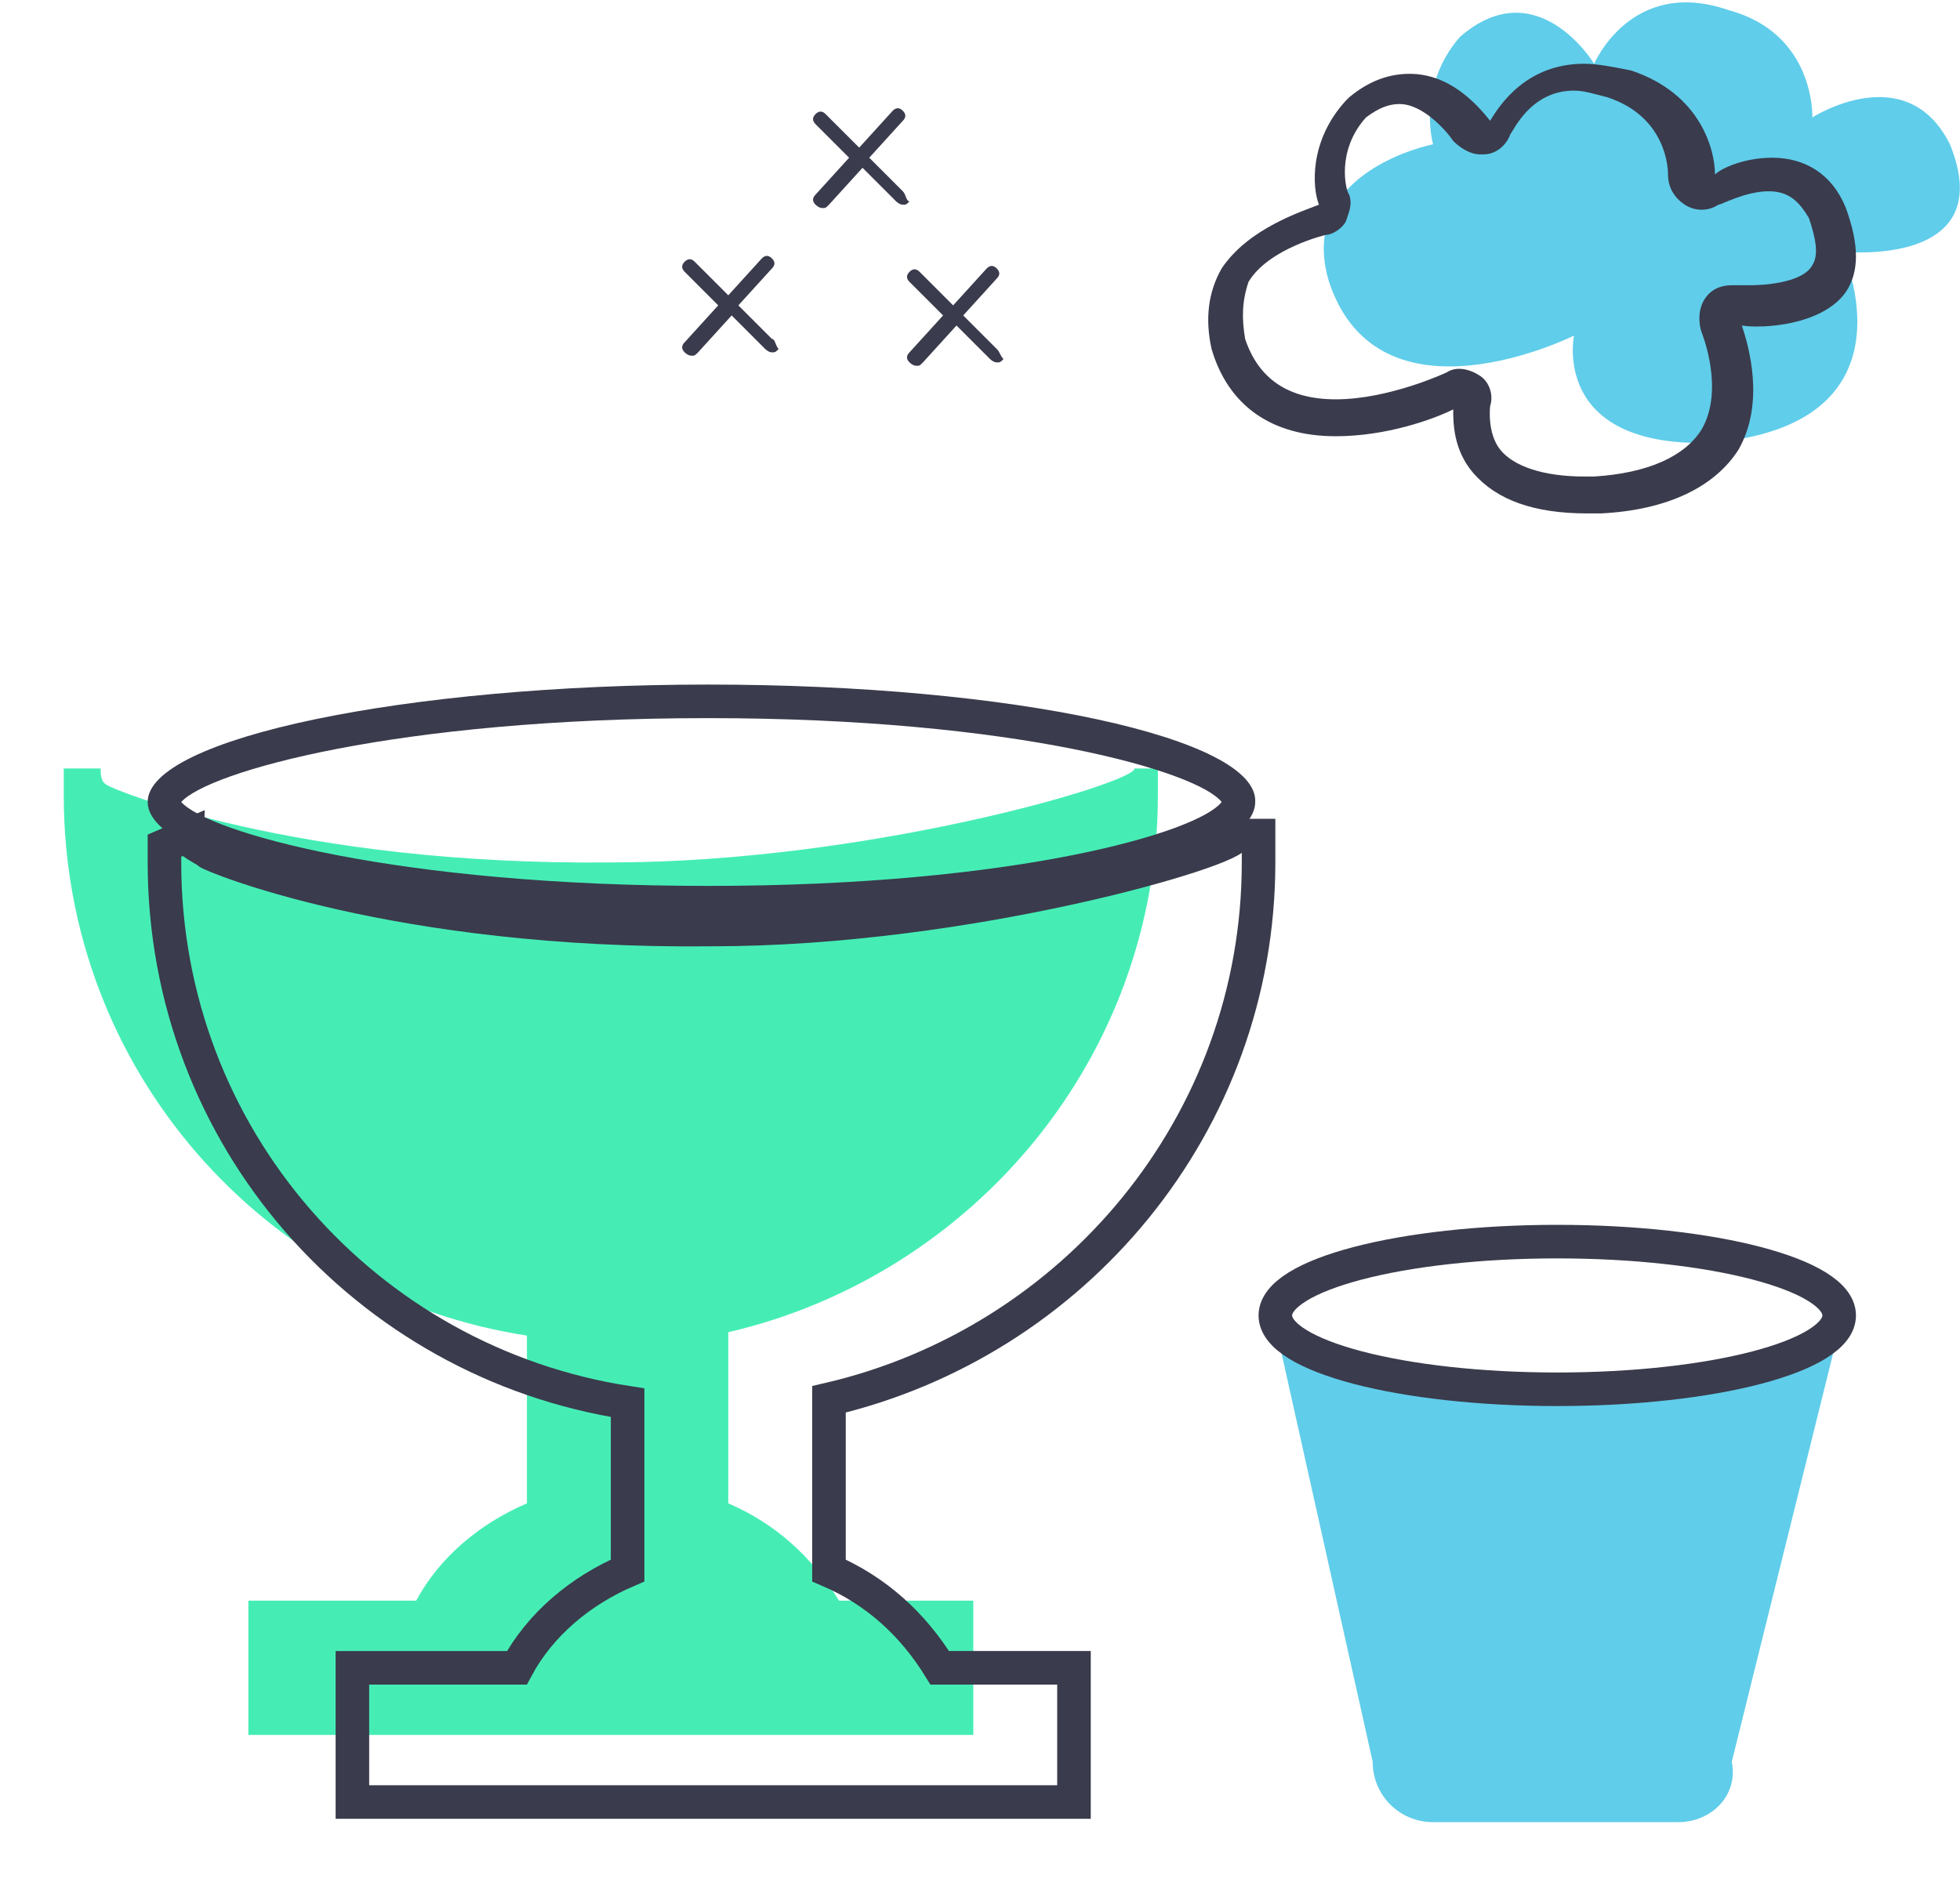 <?xml version="1.0" encoding="utf-8"?>
<!-- Generator: Adobe Illustrator 18.1.0, SVG Export Plug-In . SVG Version: 6.00 Build 0)  -->
<svg version="1.1" id="Слой_1__x28_копия2_x29_"
	 xmlns="http://www.w3.org/2000/svg" xmlns:xlink="http://www.w3.org/1999/xlink" x="0px" y="0px" viewBox="0 0 58.4 56"
	 enable-background="new 0 0 58.4 56" xml:space="preserve">
<g display="none">
	<g display="inline">
		<path fill="#45EDB5" d="M13.3,11.7c-0.8-1.8-5.4-2.1-5.1,1c-3.2-1.1-3.2,2.6-3,3.9c0.4-0.3,0.9-0.5,1.6-0.6
			C7,16,7.3,15.9,7.7,15.9c0,0,0.1,0,0.1,0c0.4-0.2,0.9-0.3,1.5-0.3c0,0,0.1,0,0.1,0c0.3-0.1,0.7-0.1,1.1-0.1c0.4,0,0.8,0.1,1.2,0.2
			c2,0,3.2,1.5,3.4,3c0.2,0.6,0.3,1.3,0.2,1.9c0.2,0.6,0.3,1.3,0.1,1.9C23.8,8.8,13.3,11.7,13.3,11.7z"/>
	</g>
	<g display="inline">
		<path fill="#3A3B4C" d="M40,53.6H2.7c-0.3,0-0.6-0.3-0.6-0.6s0.3-0.6,0.6-0.6H40c0.3,0,0.6,0.3,0.6,0.6S40.3,53.6,40,53.6z"/>
	</g>
	<g display="inline">
		<path fill="#3A3B4C" d="M30.5,56H12.7c-0.3,0-0.6-0.3-0.6-0.6s0.3-0.6,0.6-0.6h17.8c0.3,0,0.6,0.3,0.6,0.6S30.8,56,30.5,56z"/>
	</g>
	<g display="inline">
		
			<ellipse transform="matrix(-0.513 0.858 -0.858 -0.513 28.372 31.013)" fill="#45EDB5" cx="5.4" cy="23.6" rx="2.4" ry="1.9"/>
	</g>
	<g display="inline">
		<path fill="#3A3B4C" d="M21,44.3L21,44.3c-9.5,0-12.4-4.3-14-8.5c-0.8-2-0.6-5-0.4-7.9c0.2-2.9,0.4-6.1-0.8-6.5l-5.1,0.7
			c-0.2,0-0.4-0.1-0.6-0.3s-0.1-0.4,0-0.6c0.2-0.3,4.4-6.5,10.2-6.5l0.1,0c1.2,0,4.8,0.1,5.4,3.7c0.2,1.1,0.2,2.8,0.2,4.6
			c0,1.9,0,5.2,0.5,5.6c0.4,0.3,2.6,0.8,5.8,0.8c2.9,0,4.4-0.4,4.8-0.8c0.6-0.5,1.3-1.9,1.9-3.2c1-2,1.9-3.9,3.2-4.3
			c1.9-0.6,3.9-0.9,5.7-0.9c2.3,0,4.1,0.4,5.4,0.8l0.6,0.1c0.3,0.1,0.4,0.3,0.4,0.6c0,0.4,0,0.5-2.6,1l2.3,0.9
			c0.2,0.1,0.4,0.3,0.4,0.6s-0.2,0.5-0.5,0.5l-2.6,0.4l2.7,0.9c0.2,0.1,0.4,0.3,0.4,0.6c0,0.3-0.2,0.5-0.5,0.5l-2.9,0.5l2.2,0.9
			c0.2,0.1,0.4,0.3,0.3,0.6s-0.2,0.5-0.5,0.5L36,30.5c-0.1,0.6-0.4,1.6-0.7,2.9C34,37.5,30.5,44.3,21,44.3z M5.8,20.3
			c0,0,0.1,0,0.1,0c2.2,0.4,2,3.8,1.8,7.7c-0.2,2.6-0.3,5.6,0.4,7.4c1.4,3.8,4.1,7.7,12.9,7.7v0.6l0-0.6c8.8,0,12.1-6.4,13.2-10.1
			c0.5-1.8,0.8-3.2,0.8-3.2c0-0.2,0.2-0.4,0.5-0.5l5.1-0.6l-2-0.8c-0.2-0.1-0.4-0.3-0.4-0.6s0.2-0.5,0.5-0.5l2.6-0.4l-2.7-0.9
			c-0.2-0.1-0.4-0.3-0.4-0.6c0-0.3,0.2-0.5,0.5-0.5l2.9-0.5l-2.2-0.9c-0.2-0.1-0.4-0.3-0.4-0.6c0-0.2,0.2-0.5,0.5-0.5
			c0.5-0.1,1-0.2,1.5-0.3c-0.9-0.2-2-0.3-3.1-0.3c-1.8,0-3.6,0.3-5.4,0.9c-0.8,0.2-1.7,2.2-2.5,3.7c-0.7,1.4-1.4,2.8-2.2,3.5
			c-1,0.9-3.9,1.1-5.6,1.1c-1.8,0-5.6-0.2-6.5-1.1c-0.8-0.7-0.9-2.9-0.8-6.5c0-1.7,0-3.4-0.2-4.4c-0.3-1.9-1.7-2.7-4.3-2.8l-0.1,0
			c-3.8,0-7,3.2-8.5,5L5.8,20.3C5.7,20.3,5.8,20.3,5.8,20.3z"/>
	</g>
	<g display="inline">
		<rect x="7.9" y="18.1" fill="#3A3B4C" width="2.4" height="2.4"/>
	</g>
	<g display="inline">
		<path fill="#3A3B4C" d="M29.9,20c-0.1,0-0.1,0-0.2,0c-0.3-0.1-0.4-0.4-0.3-0.7c0.6-1.9,3.9-3.5,8.7-2.8c0.3,0,0.5,0.3,0.5,0.6
			s-0.3,0.5-0.6,0.5c-4.6-0.6-7.1,1-7.5,2.1C30.3,19.9,30.1,20,29.9,20z"/>
	</g>
	<g display="inline">
		<path fill="#3A3B4C" d="M2.4,12.7c-0.2,0-0.3-0.1-0.4-0.2c-0.2-0.2-0.1-0.6,0.1-0.8c0.2-0.1,4.6-3.4,10.7-3.4
			c0.3,0,0.6,0.3,0.6,0.6c0,0.3-0.3,0.6-0.6,0.6c0,0-0.1,0-0.2,0c-5.6,0-9.8,3.1-9.8,3.1C2.6,12.7,2.5,12.7,2.4,12.7z"/>
	</g>
	<g display="inline">
		<rect x="16.9" y="27.5" fill="#60CDEA" width="11.3" height="8.1"/>
	</g>
	<g display="inline">
		<path fill="#3A3B4C" d="M25.8,46.3C25.8,46.3,25.8,46.3,25.8,46.3l-9-0.8c-0.3,0-0.5-0.3-0.5-0.6s0.3-0.5,0.6-0.5l8.9,0.8
			c0.3,0,0.5,0.3,0.5,0.6C26.4,46.1,26.1,46.3,25.8,46.3z"/>
	</g>
	<g display="inline">
		<path fill="#3A3B4C" d="M25.8,47.9C25.8,47.9,25.8,47.9,25.8,47.9l-9-0.8c-0.3,0-0.5-0.3-0.5-0.6S16.7,46,17,46l8.9,0.8
			c0.3,0,0.5,0.3,0.5,0.6C26.4,47.7,26.1,47.9,25.8,47.9z"/>
	</g>
	<g display="inline">
		<path fill="#3A3B4C" d="M25.8,49.6C25.8,49.6,25.8,49.6,25.8,49.6l-9-0.8c-0.3,0-0.5-0.3-0.5-0.6s0.3-0.5,0.6-0.5l8.9,0.8
			c0.3,0,0.5,0.3,0.5,0.6C26.4,49.3,26.1,49.6,25.8,49.6z"/>
	</g>
	<g display="inline">
		<path fill="#3A3B4C" d="M25.8,51.2C25.8,51.2,25.8,51.2,25.8,51.2l-9-0.8c-0.3,0-0.5-0.3-0.5-0.6s0.3-0.5,0.6-0.5l8.9,0.8
			c0.3,0,0.5,0.3,0.5,0.6C26.4,51,26.1,51.2,25.8,51.2z"/>
	</g>
	<g display="inline">
		<path fill="#3A3B4C" d="M42.7,20c-0.1,0-0.2,0-0.2-0.1c-4.1-1.9-8.5-0.8-8.5-0.8c-0.3,0.1-0.6-0.1-0.7-0.4
			c-0.1-0.3,0.1-0.6,0.4-0.7c0.2-0.1,4.8-1.2,9.3,0.8c0.3,0.1,0.4,0.5,0.3,0.7C43.1,19.9,42.9,20,42.7,20z"/>
	</g>
</g>
<g>
	<path fill="#3A3B4C" d="M26.9,5.7l-1-1l1-1.1c0.1-0.1,0.1-0.2,0-0.3c-0.1-0.1-0.2-0.1-0.3,0l-1,1.1l-1-1c-0.1-0.1-0.2-0.1-0.3,0
		c-0.1,0.1-0.1,0.2,0,0.3l1,1l-1,1.1c-0.1,0.1-0.1,0.2,0,0.3c0,0,0.1,0.1,0.2,0.1c0.1,0,0.1,0,0.2-0.1l1-1.1l1,1
		c0,0,0.1,0.1,0.2,0.1c0.1,0,0.1,0,0.2-0.1C27,6,27,5.8,26.9,5.7z"/>
</g>
<g>
	<path fill="#3A3B4C" d="M29.7,10.4l-1-1l1-1.1c0.1-0.1,0.1-0.2,0-0.3c-0.1-0.1-0.2-0.1-0.3,0l-1,1.1l-1-1c-0.1-0.1-0.2-0.1-0.3,0
		c-0.1,0.1-0.1,0.2,0,0.3l1,1l-1,1.1c-0.1,0.1-0.1,0.2,0,0.3c0,0,0.1,0.1,0.2,0.1c0.1,0,0.1,0,0.2-0.1l1-1.1l1,1
		c0,0,0.1,0.1,0.2,0.1c0.1,0,0.1,0,0.2-0.1C29.8,10.6,29.8,10.5,29.7,10.4z"/>
</g>
<g>
	<path fill="#3A3B4C" d="M23,10.1l-1-1l1-1.1c0.1-0.1,0.1-0.2,0-0.3c-0.1-0.1-0.2-0.1-0.3,0l-1,1.1l-1-1c-0.1-0.1-0.2-0.1-0.3,0
		c-0.1,0.1-0.1,0.2,0,0.3l1,1l-1,1.1c-0.1,0.1-0.1,0.2,0,0.3c0,0,0.1,0.1,0.2,0.1c0.1,0,0.1,0,0.2-0.1l1-1.1l1,1
		c0,0,0.1,0.1,0.2,0.1c0.1,0,0.1,0,0.2-0.1C23.1,10.3,23.1,10.1,23,10.1z"/>
</g>
<g>
	<g>
		<path fill="#60CDEA" d="M42.7,4.3c0,0-0.5-1.7,0.8-3.2c2.3-2,4,0.8,4,0.8s1.1-2.6,4-1.6C54.1,1,54,3.5,54,3.5s2.8-1.8,4.1,0.8
			c1.5,3.7-3.2,3.2-3.2,3.2s2.4,5.2-4,5.7c-4.7,0.1-4-3.2-4-3.2s-5.8,2.9-7.3-1.6C38.6,5.1,42.7,4.3,42.7,4.3z"/>
	</g>
</g>
<g>
	<g>
		<path fill="#3A3B4C" d="M47.3,15.3c-1.6,0-2.7-0.4-3.4-1.2c-0.6-0.7-0.6-1.5-0.6-1.9c-0.6,0.3-2,0.8-3.5,0.8
			c-1.9,0-3.2-0.9-3.7-2.6c-0.2-0.9-0.1-1.7,0.3-2.4c0.8-1.2,2.4-1.7,2.9-1.9C39.1,5.6,39,4.2,40.1,3c0,0,0,0,0.1-0.1
			c0.6-0.5,1.2-0.7,1.8-0.7c1.2,0,2,0.9,2.4,1.4c0.3-0.5,1.1-1.7,2.8-1.7c0.4,0,0.9,0.1,1.4,0.2c2.1,0.7,2.5,2.4,2.5,3.1
			C51.3,5,52,4.7,52.8,4.7c1,0,1.8,0.5,2.2,1.5c0.4,1.1,0.4,1.9,0,2.5c-0.7,1-2.5,1.1-3.1,1c0.2,0.6,0.7,2.3-0.1,3.7
			c-0.7,1.1-2.1,1.8-4.1,1.9L47.3,15.3C47.3,15.3,47.3,15.3,47.3,15.3z M44.4,12.1c0,0-0.1,0.8,0.3,1.3c0.4,0.5,1.3,0.8,2.5,0.8
			l0.3,0c1.6-0.1,2.7-0.6,3.2-1.4c0.7-1.2,0-2.9,0-2.9c-0.1-0.3-0.1-0.7,0.1-1c0.2-0.3,0.5-0.4,0.8-0.4c0,0,0.1,0,0.1,0
			c0,0,0.2,0,0.4,0c0.9,0,1.7-0.2,1.9-0.6c0.2-0.3,0.1-0.8-0.1-1.4c-0.3-0.5-0.6-0.8-1.2-0.8c-0.7,0-1.4,0.4-1.5,0.4
			c-0.3,0.2-0.7,0.2-1,0c-0.3-0.2-0.5-0.5-0.5-0.9c0-0.1,0-1.7-1.8-2.3c-0.4-0.1-0.7-0.2-1-0.2c-1.3,0-1.8,1.2-1.9,1.3
			c-0.1,0.3-0.4,0.6-0.8,0.6c0,0-0.1,0-0.1,0c-0.3,0-0.6-0.2-0.8-0.4c-0.2-0.3-0.9-1.1-1.6-1.1c-0.3,0-0.6,0.1-1,0.4
			c-0.9,1-0.6,2.2-0.5,2.3c0.1,0.3,0,0.5-0.1,0.8c-0.1,0.2-0.4,0.4-0.6,0.4c0,0-1.7,0.4-2.3,1.4C37,9,37,9.5,37.1,10.1
			c0.4,1.2,1.3,1.8,2.7,1.8c1.6,0,3.3-0.8,3.3-0.8c0.3-0.2,0.7-0.1,1,0.1C44.4,11.4,44.5,11.8,44.4,12.1L44.4,12.1z"/>
	</g>
</g>
<path fill="#45EDB5" d="M34.5,23.7c0-0.3,0-0.5,0-0.8h-0.7c0.1,0.4-7.9,2.8-15.6,2.8c-9.4,0.1-14.9-2.2-15-2.3C3,23.3,3,23.1,3,22.9
	H1.9c0,0.3,0,0.5,0,0.8c0,8.2,6,14.9,13.8,16.1v5c-1.4,0.6-2.6,1.6-3.3,2.9H7.4v4h11.7H29v-4h-4c-0.8-1.3-1.9-2.3-3.3-2.9v-5.1
	C29,38,34.5,31.5,34.5,23.7z"/>
<path fill="none" stroke="#3A3B4C" stroke-miterlimit="10" d="M37.5,25.7c0-0.3,0-0.5,0-0.8h-0.7c0.1,0.4-7.9,2.8-15.6,2.8
	c-9.4,0.1-14.9-2.2-15-2.3c-0.1-0.1-0.6-0.3-0.6-0.5l-0.7,0.3c0,0.3,0,0.2,0,0.5c0,8.2,6,14.9,13.8,16.1v5c-1.4,0.6-2.6,1.6-3.3,2.9
	h-4.9v4h11.7H32v-4h-4c-0.8-1.3-1.9-2.3-3.3-2.9v-5.1C32,40,37.5,33.5,37.5,25.7z"/>
<g>
	<path fill="#3A3B4C" d="M21.1,21.4c9.2,0,14.6,1.6,15.3,2.5c-0.7,0.9-6.1,2.5-15.3,2.5c-9.3,0-14.9-1.6-15.7-2.5
		C6.2,23,11.8,21.4,21.1,21.4 M21.1,20.4c-9,0-16.7,1.6-16.7,3.5c0,1.9,7.7,3.5,16.7,3.5s16.3-1.6,16.3-3.5
		C37.5,22,30.2,20.4,21.1,20.4L21.1,20.4z"/>
</g>
<path fill="#60CDEA" d="M50,54.3h-7.3c-1,0-1.8-0.8-1.8-1.8l-2.9-13c0-1,0.3,0.7,2.4,1.2l5.9,0.5l6.2-0.5c2.4-0.8,2.4-2.4,2.4-1.5
	l-3.3,13.3C51.8,53.5,51,54.3,50,54.3z"/>
<ellipse fill="none" stroke="#3A3B4C" stroke-miterlimit="10" cx="46.4" cy="39.2" rx="8.4" ry="2.2"/>
</svg>
